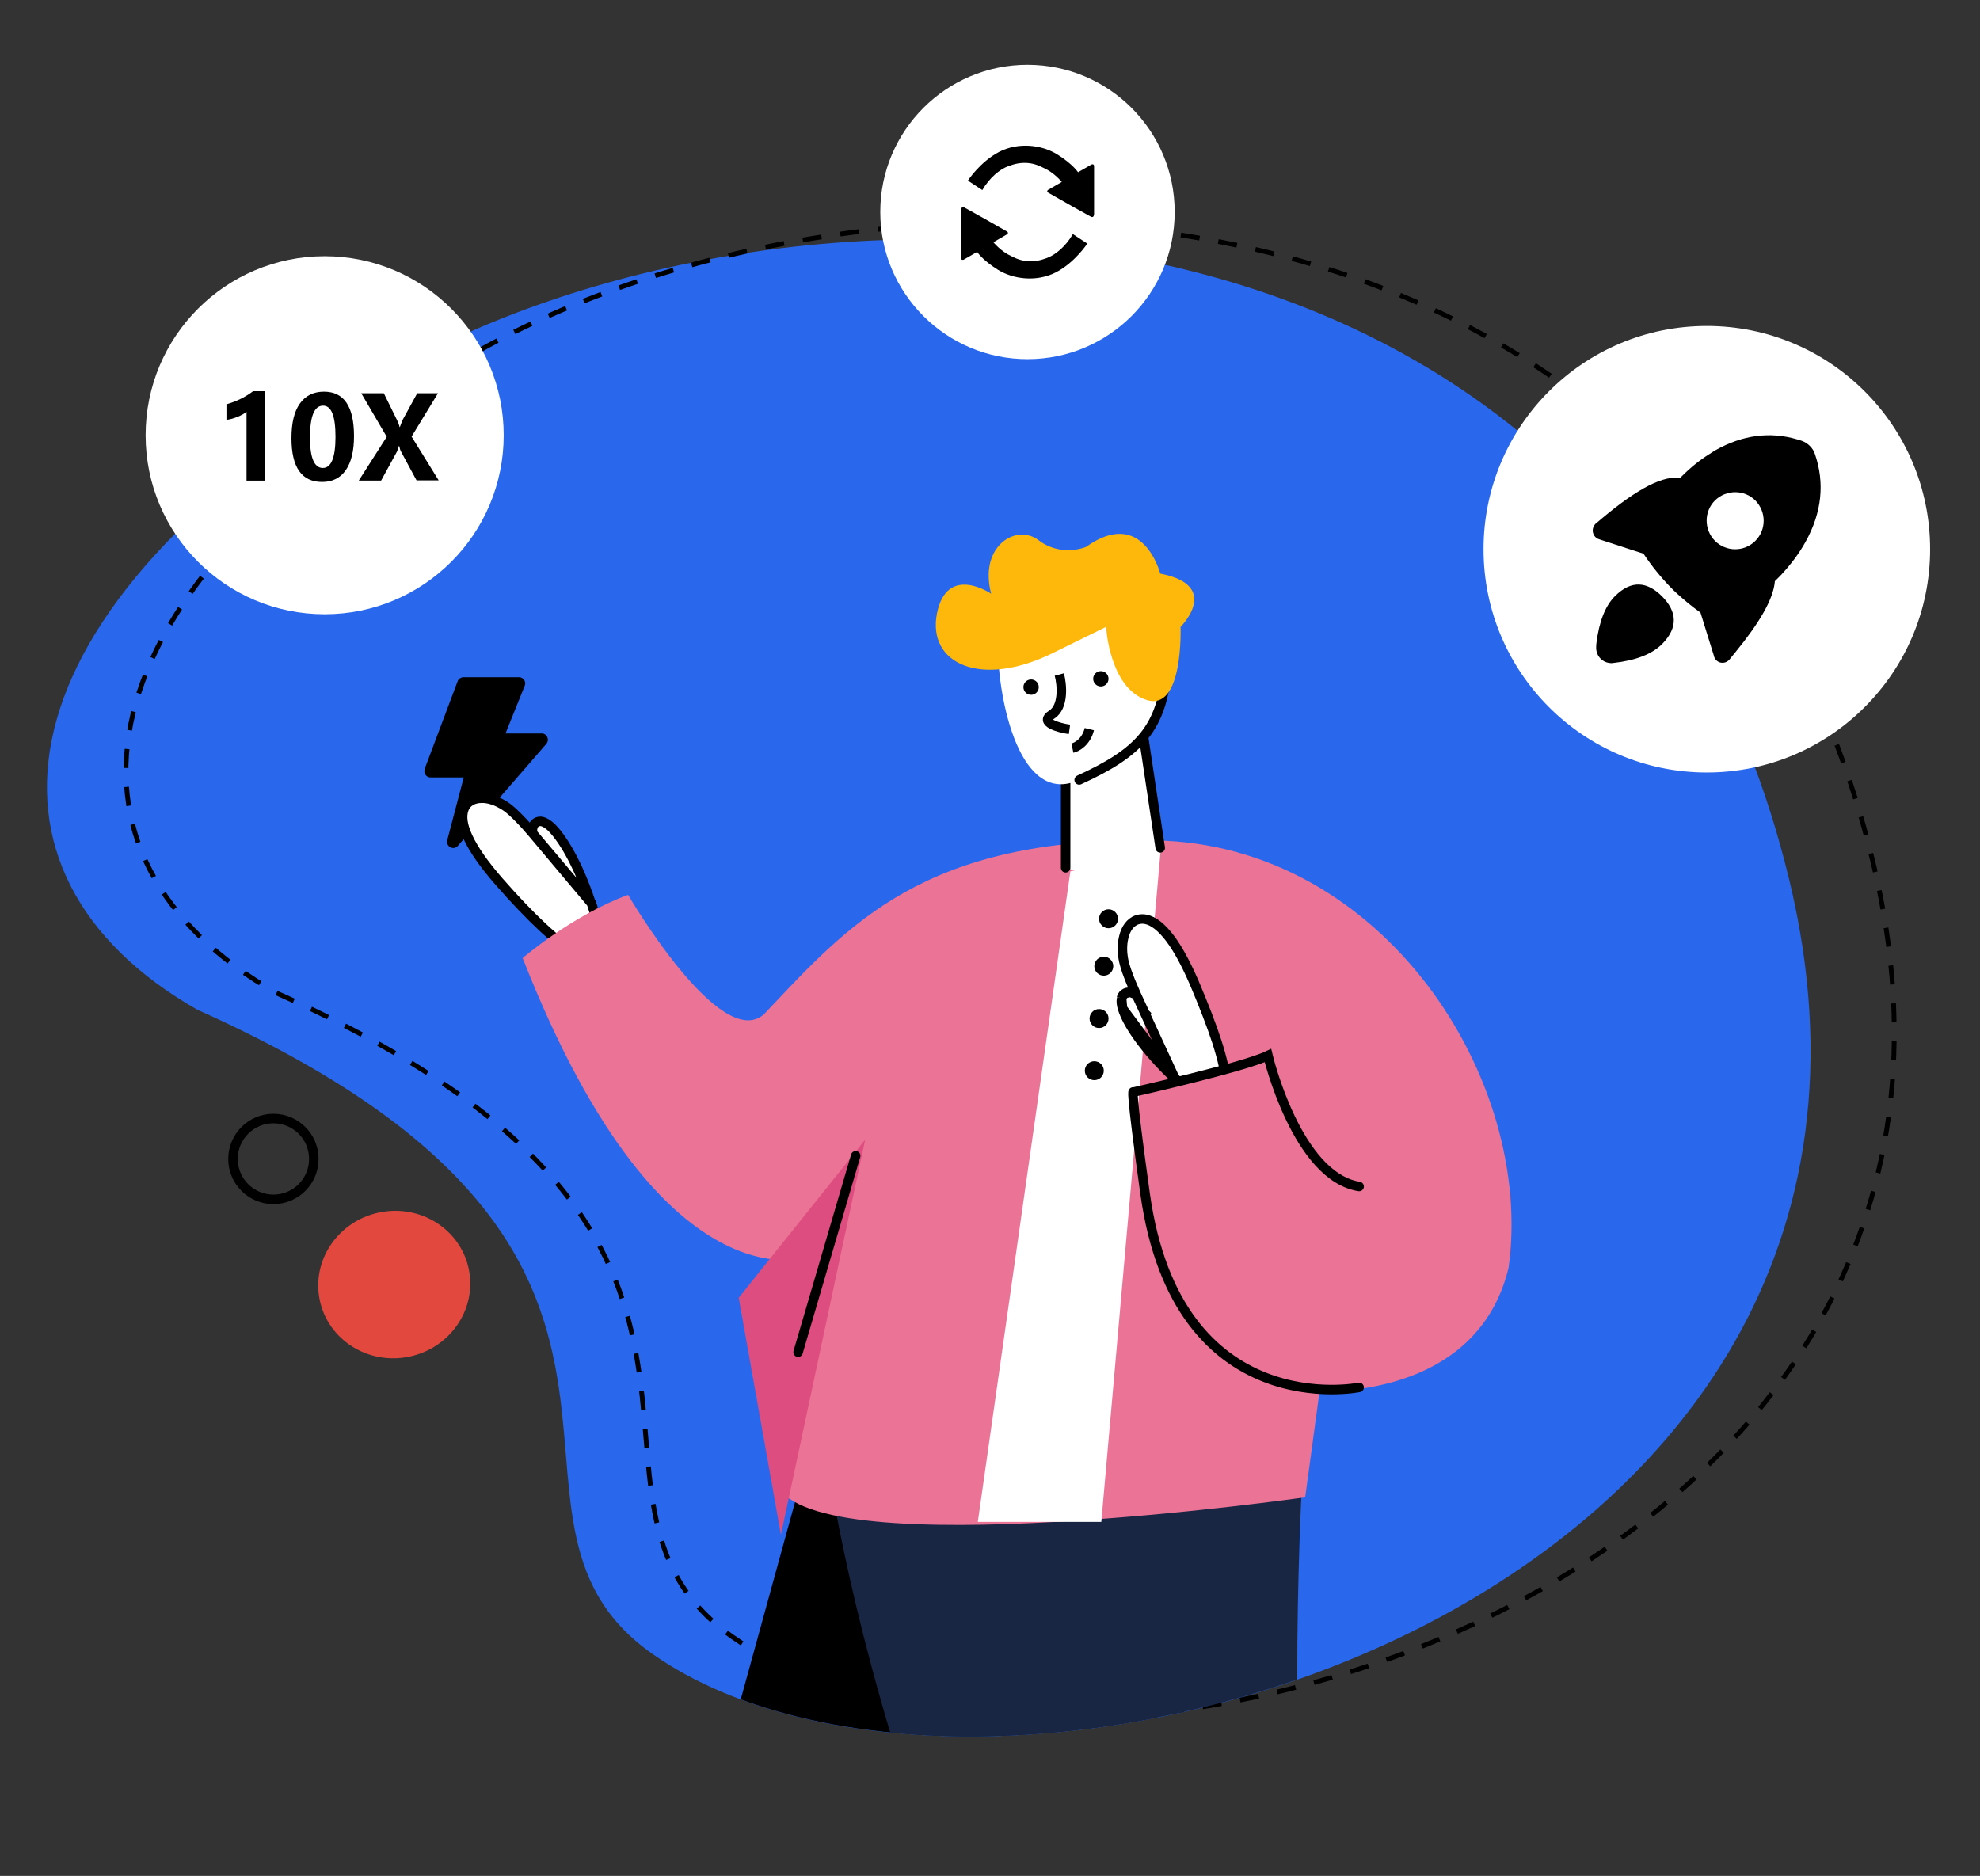 <?xml version="1.0" encoding="utf-8"?>
<!-- Generator: Adobe Illustrator 26.0.1, SVG Export Plug-In . SVG Version: 6.00 Build 0)  -->
<svg version="1.1" id="图层_1" xmlns="http://www.w3.org/2000/svg" xmlns:xlink="http://www.w3.org/1999/xlink" x="0px" y="0px"
	 viewBox="0 0 877 831" style="enable-background:new 0 0 877 831;" xml:space="preserve">
<rect x="0" y="0" width="877" height="831" fill="#333333" stroke="none"/>
<style type="text/css">
	.st0{fill:#2968ED;}
	.st1{fill:none;stroke:#000000;stroke-width:2.104;stroke-dasharray:8.41,8.41;}
	.st2{fill:#E2483E;}
	.st3{fill:none;stroke:#000000;stroke-width:4.207;}
	.st4{fill:#FFFFFF;}
	.st5{fill:#182643;}
	.st6{fill:#FFFFFF;stroke:#000000;stroke-width:4.207;}
	.st7{fill:#EA7396;}
	.st8{fill:#DE4D7F;}
	.st9{fill:none;stroke:#000000;stroke-width:4.207;stroke-linecap:round;}
	.st10{fill:#FDB80B;}
</style>
<path class="st0" d="M169.6,166.8C-4.1,270.1-17.8,387.4,87.4,447.3c243.2,108.8,113.5,223.4,201.5,285.3
	c149.6,105.2,582.5-18.2,503.5-343.3S343.3,63.6,169.6,166.8z"/>
<path class="st1" d="M205.1,159.4c-174.2,103.4-188,220.7-82.6,280.5c243.8,108.7,113.7,223.3,201.9,285.2
	c149.9,105.1,584.1-18.6,505.1-343.6C750.4,56.4,379.3,56,205.1,159.4z"/>
<ellipse transform="matrix(0.979 -0.206 0.206 0.979 -113.558 48.271)" class="st2" cx="174.7" cy="568.7" rx="33.7" ry="32.6"/>
<circle class="st3" cx="121.1" cy="513.4" r="17.9"/>
<circle class="st4" cx="756" cy="243.3" r="98.9"/>
<path d="M736.2,264.2c6.5,6.6,7.3,13.7,0,21.1c-4.5,4.5-11.7,7.3-21.7,8.4c-0.5,0.1-1,0.1-1.6,0c-3.5-0.4-6.1-3.5-5.9-7.1v-0.5
	l0.1-1.2c1.2-9.5,3.9-16.5,8.2-20.8C722.6,256.8,729.6,257.6,736.2,264.2z M795.9,194.6l1.1,0.3l1.1,0.4c1.4,0.5,2.6,1.3,3.6,2.3
	s1.8,2.3,2.2,3.6c4.4,12.8,3,25.9-4.1,38.7c-2.9,5.3-6.7,10.3-11.2,15.1l-1.3,1.3l-1.2,1.2v0.4c-0.8,7.7-6.7,17.9-17.5,31.1
	l-0.9,1.1l-1.7,2.1c-2,2.3-5.6,1.7-6.7-1.1l-0.1-0.4l-6-19.3l-0.5-0.4c-3.4-2.4-6.6-5.1-9.7-7.9l-1.5-1.4l-1.5-1.5
	c-4.3-4.4-8.2-9.2-11.7-14.4l-0.3-0.5l-19.7-6.4c-2.8-0.9-3.7-4.3-1.9-6.5l0.2-0.3l0.3-0.2C723,218,735,211,743.5,211.6h0.5h0.3
	l0.7-0.7c3.9-3.9,7.9-7.1,12.2-9.8l1.4-0.9l1.3-0.8C771.8,192.7,783.9,191.1,795.9,194.6L795.9,194.6z M759.6,221.7
	c-4.9,4.9-4.9,12.9,0,17.9c4.9,4.9,12.9,5,17.9,0c4.9-4.9,4.9-12.9,0-17.9C772.6,216.8,764.6,216.8,759.6,221.7z"/>
<circle class="st4" cx="143.8" cy="192.8" r="79.3"/>
<path d="M117.3,173.3v39.6h-8.1v-30.5c-1,0.9-2.4,1.6-4.1,2.3c-1.7,0.7-3.3,1.1-4.8,1.3v-6.9c4.6-1.3,8.5-3.3,11.8-5.8H117.3z
	 M129.1,194.1c0-6.7,1.2-11.8,3.7-15.3s6-5.3,10.7-5.3c8.9,0,13.3,6.6,13.3,19.7c0,6.5-1.2,11.5-3.6,15s-5.9,5.3-10.5,5.3
	C133.6,213.5,129.1,207,129.1,194.1z M137.3,193.9c0,8.9,1.9,13.4,5.7,13.4c3.7,0,5.6-4.6,5.6-13.8c0-9.2-1.8-13.8-5.5-13.8
	C139.2,179.7,137.3,184.4,137.3,193.9z M194.3,212.8h-9.8l-6.9-12.8c-0.3-0.5-0.5-1.3-0.8-2.5h-0.1c-0.1,0.6-0.4,1.5-0.9,2.6
	l-7,12.8h-9.9l12.4-19.4L160,174.2h10l5.8,11.8c0.5,1,0.9,2,1.2,3.2h0.1c0.4-1.1,0.8-2.2,1.3-3.3l6.4-11.7h9.2l-11.7,19.2
	L194.3,212.8z"/>
<circle class="st4" cx="455.1" cy="93.9" r="65.2"/>
<path d="M428.7,80c0,0,5.4-8.3,13.8-12.7c8.5-4.4,18.9-3.2,25.8,1.1c6.9,4.3,9.2,7.9,9.2,7.9l5.9-3.4c0,0,1.2-0.6,1.2,0.8v21.1
	c0,0,0,1.9-1.4,1.2c-1.2-0.6-14.2-7.9-18.3-10.3c-2.2-1-0.3-1.8-0.3-1.8l5.7-3.3c0,0-3.3-4.1-8-6.2c-5.1-2.7-9.9-3-15.7-0.8
	c-3.8,1.4-8.3,5.1-11.5,10.6L428.7,80z M481.6,107.9c0,0-5.4,8.3-13.8,12.7c-8.5,4.4-18.9,3.2-25.8-1.1s-9.2-7.9-9.2-7.9l-5.9,3.4
	c0,0-1.2,0.6-1.2-0.8V93.1c0,0,0-1.9,1.4-1.2c1.2,0.6,14.2,7.9,18.3,10.3c2.2,1,0.3,1.8,0.3,1.8l-5.7,3.3c0,0,3.3,4.1,8,6.2
	c5.1,2.7,9.9,3,15.7,0.8c3.8-1.4,8.3-5.1,11.5-10.6L481.6,107.9z"/>
<path d="M205.4,344.4h-14.7c-1.9,0-3.2-1.9-2.6-3.8l14.6-38.8c0.2-0.5,0.5-1,1-1.3s1-0.5,1.6-0.5h24.6c1.9,0,3.3,2,2.5,3.8
	l-8.5,21.1h16c2.4,0,3.6,2.8,2.1,4.6l-39.2,45.2c-1.9,2.2-5.4,0.3-4.7-2.5L205.4,344.4z"/>
<path d="M328.1,752.8c50.6,18.8,117.2,21.3,184.4,8c33.3-79.3,50.2-135,50.2-135l-194.6-18.4L328.1,752.8z"/>
<path class="st5" d="M394.3,767.5C450,773,514,765.1,574.6,744c-0.1-45,1.9-82.8,1.9-82.8l-212.6-31.8
	C363.8,629.4,369.8,685.4,394.3,767.5z"/>
<path class="st6" d="M235.9,369.1c-0.1-1.1-0.1-2.1,0.2-2.9c0.2-0.7,0.7-1.4,1.5-1.9s1.7-0.5,2.4-0.4c1.3,0.3,2.6,1.2,3.8,2.2
	c4.8,4.4,12,15.8,17.9,33.7L235.9,369.1z M235.9,369.1c-1.7-2-3.6-4.2-5.6-6.2c-2.2-2.3-4.6-4.6-6.7-5.9c-3.4-2.2-7.1-3.5-10.3-3.4
	c-3.3,0-6.5,1.4-7.8,4.8c-1.2,3.2-0.6,7.4,1.8,12.5c2.4,5.2,6.8,11.7,13.8,19.7c6.9,7.9,13.5,14.8,19.3,20.2
	c5.7,5.3,10.8,9.3,14.8,11.1c1.9,0.9,4,1.4,5.9,1c2.1-0.5,3.3-2.2,3.9-4.2c0.5-2,0.4-4.5-0.1-7.5c-0.5-3.1-1.5-6.8-3-11.3
	L235.9,369.1z"/>
<path class="st7" d="M362.6,555.7c0,0-67,32.1-131.1-131.3c0,0,21.7-18.8,46.7-28c0,0,40.8,70,60.2,52.9c37.7-40,70.9-78.4,172.7-77
	s168.7,106.2,157.1,189.3c-14.2,58.9-83.7,54.6-83.7,54.6l-6.4,47.1c0,0-217.1,30.9-233.9-5.5C337.4,642.9,362.6,555.7,362.6,555.7z
	"/>
<g>
	<path class="st8" d="M327.2,574.9l56-70l-37.3,175L327.2,574.9z"/>
	<path class="st4" d="M433.1,674.2l41-288.2l40-9.5l-26.3,297.7H433.1z"/>
</g>
<path class="st9" d="M379,512l-25.5,87"/>
<path class="st6" d="M497.2,446.7c1.9,6.4,9.2,17.8,22.9,30.8L497.2,446.7z M497.2,446.7c-0.5-1.6-0.7-3.1-0.4-4.5 M497.2,446.7
	l-0.4-4.5 M496.7,442.2c0.2-0.7,0.5-1.5,1.3-2 M496.7,442.2l1.3-2 M498,440.2c0.8-0.6,1.6-0.7,2.4-0.6 M498,440.2l2.4-0.6
	 M500.4,439.5c0.9,0.1,1.9,0.5,2.9,1.1 M500.4,439.5l2.9,1.1 M503.3,440.6c-1.1-2.5-2.4-5.4-3.4-8.1c-1.2-3.1-2.2-6.2-2.5-8.8
	c-0.6-4.1-0.1-8.1,1.2-11.2c1.4-3.1,3.9-5.5,7.6-5.4c3.4,0.1,7,2.5,10.7,6.9c3.7,4.4,7.7,11.3,12,21.2c4.2,9.9,7.7,18.9,10.2,26.6
	c2.4,7.6,3.9,14.1,3.9,18.6c0,2.2-0.4,4.3-1.5,5.9c-1.3,1.8-3.3,2.3-5.4,1.9c-2-0.3-4.3-1.5-6.8-3.2c-2.6-1.8-5.5-4.2-9-7.5
	L503.3,440.6z M508.5,447.3L508.5,447.3l-0.5,0.5L508.5,447.3z"/>
<path class="st7" d="M613,607.5c0,0-91.4,23.4-105.7-78.8c-3.5-25-2.7-44.9-2.7-44.9s46.3-11.1,57.2-16.4c0,0,12.7,53.6,40.4,58
	C634.5,530.8,613,607.5,613,607.5z"/>
<path class="st9" d="M602,614.6c0,0-80.5,16.4-94.8-85.8c-6.9-49.4-5.2-45-5.2-45s48.8-11,59.6-16.2c0,0,12.7,53.6,40.4,58"/>
<path class="st4" d="M472,384.4v-54l32.9-14.7l9,59.9c0,0-4.3,9.5-18,11.8C485.4,389.1,472,384.4,472,384.4z"/>
<path class="st9" d="M472,384.4v-54l32.9-14.7l9,59.9"/>
<path class="st4" d="M442,286.6c0.1,23.4,9.7,70.9,35.9,58.9c26.2-12,37-22.6,38.9-50.1C518.8,267.9,441.9,263.2,442,286.6z"/>
<path class="st9" d="M478,345.5c26.2-12,37-22.6,38.9-50.1"/>
<path class="st10" d="M439,263c0,0-19.6-13.4-24,8.8c-4.3,22.2,19.3,33.1,50.9,17.7c31.6-15.5,24-11.8,24-11.8s1.5,27.2,18,32.4
	c16.4,5.2,15-32.4,15-32.4s18.5-18.3-9-23.6c0,0-7.6-29.9-32.9-11.8c-3.5,1.3-7.2,1.7-10.9,1.2c-3.7-0.5-7.1-1.9-10.1-4.2
	C450.1,231.8,433.5,241.9,439,263z"/>
<circle cx="456.7" cy="304.4" r="3.4"/>
<circle cx="487.6" cy="300.7" r="3.4"/>
<path class="st3" d="M469.2,298.8c1.2,4.5,2.1,14.3-3.4,17.8c-5.5,3.4,3,5.8,7.9,6.5 M475,331.4c1.9-0.4,6.1-2.7,7.5-8.4"/>
<circle cx="491" cy="407" r="4.2"/>
<ellipse transform="matrix(1 -1.960776e-03 1.960776e-03 1 -0.838 0.959)" cx="488.9" cy="428" rx="4.2" ry="4.2"/>
<ellipse transform="matrix(1 -2.392327e-03 2.392327e-03 1 -1.078 1.166)" cx="486.8" cy="451.2" rx="4.2" ry="4.2"/>
<circle cx="484.7" cy="474.3" r="4.2"/>
</svg>
